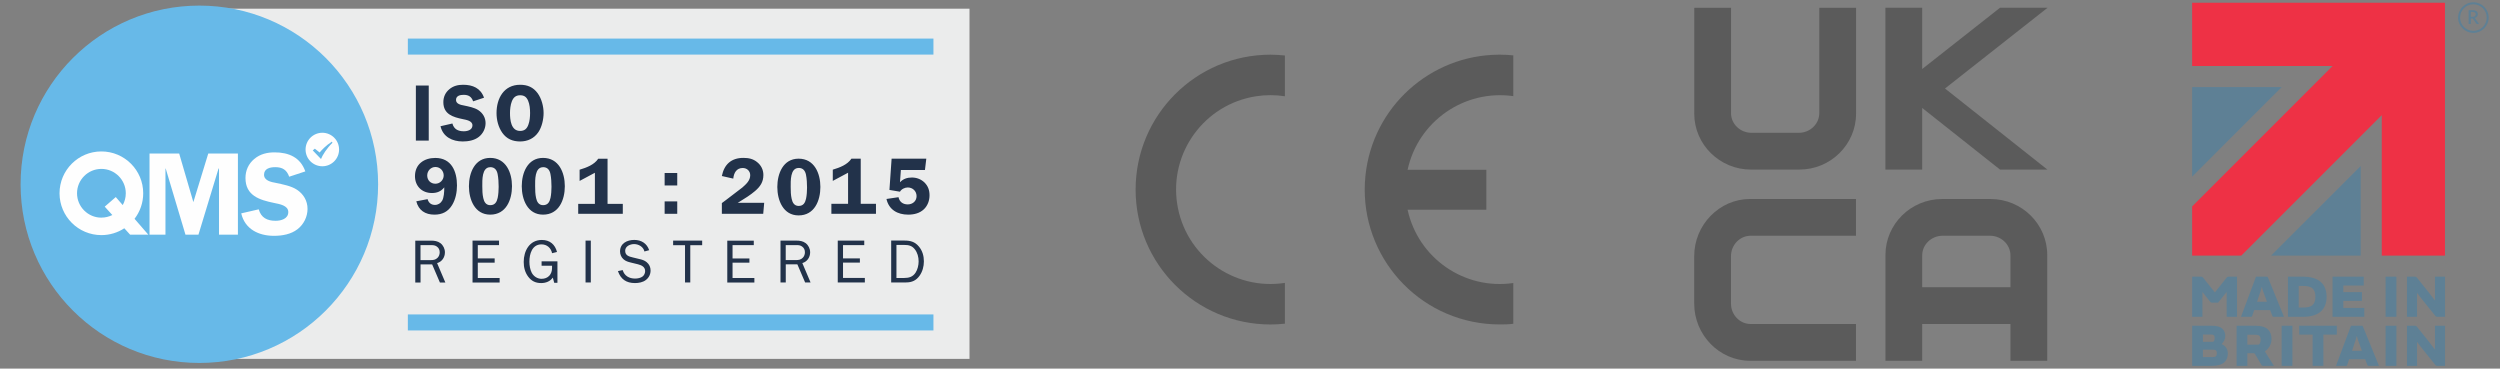 <?xml version="1.0" encoding="UTF-8"?>
<!DOCTYPE svg PUBLIC "-//W3C//DTD SVG 1.1//EN" "http://www.w3.org/Graphics/SVG/1.1/DTD/svg11.dtd">
<!-- Creator: CorelDRAW 2021 (64-Bit) -->
<svg xmlns="http://www.w3.org/2000/svg" xml:space="preserve" width="78mm" height="11.5mm" version="1.1" style="shape-rendering:geometricPrecision; text-rendering:geometricPrecision; image-rendering:optimizeQuality; fill-rule:evenodd; clip-rule:evenodd"
viewBox="0 0 7800 1150"
 xmlns:xlink="http://www.w3.org/1999/xlink"
 xmlns:xodm="http://www.corel.com/coreldraw/odm/2003">
 <rect x="0" y="0" width="7800" height="1150" fill="#808080" stroke="none"/>
 <defs>
  <style type="text/css">
   <![CDATA[
    .str0 {stroke:#67B9E8;stroke-width:49.96;stroke-miterlimit:22.926}
    .fil4 {fill:none;fill-rule:nonzero}
    .fil1 {fill:#67B9E8}
    .fil0 {fill:#EBECEC}
    .fil7 {fill:#EE3145;fill-rule:nonzero}
    .fil6 {fill:#5E8095;fill-rule:nonzero}
    .fil3 {fill:#22324A;fill-rule:nonzero}
    .fil5 {fill:#5B5B5B;fill-rule:nonzero}
    .fil2 {fill:#FEFEFE;fill-rule:nonzero}
   ]]>
  </style>
 </defs>
 <g id="Layer_x0020_1">
  <g id="_2484484491040">
   <g id="_2192686273184">
    <g>
     <polygon class="fil0" points="3024.84,27.12 559.96,27.12 559.96,1119.7 3024.84,1119.7 "/>
     <path class="fil1" d="M621.98 17.45c308.09,0 557.75,249.66 557.75,557.48 0,307.83 -249.79,557.48 -557.75,557.48 -308.09,0 -557.75,-249.66 -557.75,-557.48 0,-307.83 249.79,-557.48 557.75,-557.48z"/>
     <g>
      <polygon class="fil2" points="619.19,732.09 578.64,732.09 517.03,525.9 516.23,525.9 516.23,732.09 466.54,732.09 466.54,478.99 559.03,478.99 603.29,630.59 649.8,478.99 742.3,478.99 742.3,732.09 683.33,732.09 683.33,525.9 681.87,525.9 "/>
      <path class="fil2" d="M902.24 551.35c-7.42,-21.33 -21.07,-29.82 -43.46,-29.82 -15.9,0 -34.98,4.11 -34.98,23.59 0,18.42 22.13,22.92 36.57,25.44 20.67,4.37 48.37,9.54 65.99,21.33 20.67,13.65 33.13,34.72 33.13,59.76 0,24.78 -11.79,48.37 -31.27,63.47 -20.27,15.9 -47.97,20.67 -73.41,20.67 -47.57,0 -90.77,-20.67 -102.17,-70.1l54.6 -12.59c7.42,26.5 26.5,35.78 52.74,35.78 16.96,0 39.49,-6.23 39.49,-27.3 0,-21.07 -28.76,-25.05 -44.26,-28.36 -45.05,-9.28 -89.31,-22.53 -89.31,-77.79 0,-23.59 9.28,-44.26 27.3,-59.37 18.42,-15.5 40.15,-20.67 63.47,-20.67 44.26,0 80.44,15.5 95.94,59.37l-50.22 16.56 -0.15 0.03z"/>
      <path class="fil2" d="M316.4 679.09c-41.87,0 -76.06,-34.06 -76.06,-76.06 0,-41.87 34.06,-76.06 76.06,-76.06 41.87,0 76.06,34.06 76.06,76.06 0,13.38 -3.45,25.97 -9.54,36.84l-21.73 -25.05 -34.45 29.95 23.72 26.11c-10.2,5.17 -21.86,8.08 -34.06,8.08l0 0.13zm146.3 53l-42.93 -49.43c16.96,-22 27.03,-49.56 27.03,-79.64 0,-72.09 -58.44,-130.53 -130.53,-130.53 -72.09,0 -130.53,58.44 -130.53,130.53 0,72.09 58.44,130.53 130.53,130.53 26.37,0 51.02,-7.82 71.56,-21.33l18.02 19.88 56.72 0 0.13 -0.01z"/>
      <path class="fil2" d="M1001.63 496.22l-25.84 -26.9 6.49 -5.43 14.97 11.93c6.1,-7.42 19.74,-22.13 38.43,-33.92l1.46 3.71c-17.09,16.3 -31.27,38.83 -35.65,50.62l0.14 -0.01zm4.1 -82.02c-28.89,0 -52.34,23.45 -52.34,52.34 0,28.89 23.45,52.21 52.34,52.21 28.89,0 52.21,-23.45 52.21,-52.21 0,-28.89 -23.45,-52.34 -52.21,-52.34z"/>
     </g>
     <path class="fil3" d="M1389.49 881.44l-25.71 -60.56c15.24,-4.24 24.38,-18.15 24.38,-33.53 0,-11 -5.17,-21.86 -13.91,-28.62 -8.75,-6.63 -19.08,-7.95 -29.68,-7.95l-48.9 0 0 130.66 16.43 0 0 -56.58 36.18 0 24.25 56.58 17.09 0 -0.13 0zm-77.52 -69.97l0 -46.64 32.6 0c6.89,0 12.32,0.13 18.15,4.24 6.23,4.24 9.14,10.47 9.14,18.15 0,6.23 -2.12,12.59 -6.63,17.09 -6.49,6.63 -13.65,7.29 -22.53,7.29l-30.61 0 -0.12 -0.13zm247.01 55.79l-68.24 0 0 -47.84 52.61 0 0 -13.12 -52.61 0 0 -41.48 66.26 0 0 -14.05 -82.69 0 0 130.66 84.54 0 0 -14.05 0.13 -0.12zm180.08 -51.81l-49.29 0 0 13.65 32.6 0 0 7.29c0,19.74 -12.59,33.53 -32.73,33.53 -12.99,0 -24.51,-7.69 -30.48,-18.68 -5.3,-10.07 -7.42,-23.45 -7.42,-34.72 0,-23.98 8.22,-54.07 37.77,-54.07 17.09,0 29.68,11.26 33,27.56l15.37 -3.84c-6.1,-23.45 -22.26,-37.5 -47.31,-37.5 -38.69,0 -56.58,34.32 -56.58,68.64 0,16.56 3.84,32.2 13.78,45.72 10.47,13.91 23.19,20.14 40.81,20.14 14.31,0 27.96,-5.17 36.18,-17.09l4.37 16.17 10.07 0 0 -66.92 -0.14 0.12zm104.29 65.85l0 -130.66 -16.43 0 0 130.66 16.43 0zm84.68 -35.24c8.75,25.31 26.24,37.1 53.01,37.1 11.79,0 24.51,-2.25 34.06,-9.54 9.54,-7.29 14.71,-17.89 14.71,-29.68 0,-10.34 -3.98,-19.21 -12.19,-25.97 -6.63,-5.7 -15.24,-8.22 -23.85,-10.07l-19.61 -4.77c-12.19,-2.92 -23.59,-6.1 -23.59,-20.8 0,-14.31 15.64,-20.8 27.96,-20.8 13.91,0 29.15,8.75 32.07,23.06l14.84 -3.98c-7.02,-21.2 -24.51,-32.07 -46.51,-32.07 -22.66,0 -44.39,10.87 -44.39,36.04 0,9.14 3.84,18.15 10.73,24.25 6.89,6.23 14.84,8.35 23.59,10.47l21.73 5.3c11.4,2.92 22.26,8.22 22.26,21.33 0,6.23 -3.05,12.99 -7.95,16.7 -6.1,4.77 -15.64,6.49 -23.45,6.49 -18.29,0 -33.39,-8.35 -38.69,-26.5l-14.71 3.18 -0.02 0.26zm225.67 -81.1l37.1 0 0 -14.31 -90.64 0 0 14.31 37.1 0 0 116.35 16.43 0 0 -116.35 0.01 0zm200.09 102.3l-68.24 0 0 -47.84 52.61 0 0 -13.12 -52.61 0 0 -41.48 66.26 0 0 -14.05 -82.69 0 0 130.66 84.54 0 0 -14.05 0.13 -0.12zm175.19 14.04l-25.71 -60.56c15.24,-4.24 24.38,-18.15 24.38,-33.53 0,-11 -5.17,-21.86 -13.91,-28.62 -8.75,-6.63 -19.08,-7.95 -29.68,-7.95l-48.9 0 0 130.66 16.43 0 0 -56.58 36.18 0 24.25 56.58 17.09 0 -0.13 0zm-77.52 -69.96l0 -46.64 32.6 0c6.89,0 12.32,0.13 18.15,4.24 6.23,4.24 9.14,10.47 9.14,18.15 0,6.23 -2.12,12.59 -6.63,17.09 -6.49,6.63 -13.65,7.29 -22.53,7.29l-30.61 0 -0.12 -0.13zm247 55.79l-68.24 0 0 -47.84 52.61 0 0 -13.12 -52.61 0 0 -41.48 66.26 0 0 -14.05 -82.69 0 0 130.66 84.54 0 0 -14.05 0.13 -0.12zm82.03 14.04l46.64 0c17.89,0 31.41,-6.1 41.87,-20.8 9.28,-13.12 13.52,-29.02 13.52,-44.92 0,-16.96 -4.51,-33.39 -15.77,-46.51 -12.32,-14.71 -26.24,-18.42 -44.92,-18.42l-41.34 0 0 130.66 0 -0.01zm16.43 -13.91l0 -103.1 23.98 0c13.65,0 24.25,2.12 33.13,13.38 8.61,10.73 12.06,24.51 12.06,37.9 0,11.79 -3.05,25.31 -9.54,35.25 -8.61,13.12 -20.54,16.56 -35.65,16.56l-23.98 0 0 0.01z"/>
     <path class="fil3" d="M1337.68 266.84l-40.15 0 0 171.87 40.15 0 0 -171.87zm172.4 37.9c-10.47,-29.82 -35.12,-40.28 -65.2,-40.28 -15.77,0 -30.61,3.45 -43.07,14.05 -12.32,10.2 -18.55,24.25 -18.55,40.28 0,37.63 30.08,46.64 60.69,52.87 10.47,2.25 30.08,5.04 30.08,19.35 0,14.31 -15.24,18.55 -26.77,18.55 -17.76,0 -30.88,-6.23 -35.78,-24.25l-37.1 8.48c7.82,33.53 37.1,47.57 69.44,47.57 17.23,0 36.04,-3.31 49.83,-14.05 13.25,-10.2 21.33,-26.37 21.33,-43.07 0,-17.09 -8.48,-31.27 -22.53,-40.55 -12.06,-8.08 -30.88,-11.53 -44.92,-14.58 -9.81,-1.72 -24.78,-4.77 -24.78,-17.23 0,-13.25 12.99,-16.03 23.85,-16.03 15.24,0 24.51,5.7 29.55,20.27l34.06 -11.26 -0.13 -0.12zm112.77 136.62c23.32,0 43.6,-9.54 56.85,-29.02 11,-16.3 16.3,-40.15 16.3,-59.63 0,-20.8 -6.23,-45.05 -18.55,-61.88 -13.78,-18.82 -31.8,-26.37 -54.6,-26.37 -50.89,0 -73.68,42.67 -73.68,88.25 0,21.6 5.57,43.86 18.02,61.62 13.52,19.08 32.33,27.03 55.66,27.03zm0 -144.17c12.59,0 19.74,5.3 24.78,16.83 5.04,11.53 6.23,26.37 6.23,38.83 0,11.26 -1.19,25.58 -5.3,36.04 -4.51,12.85 -12.06,19.61 -25.84,19.61 -28.36,0 -31.54,-34.32 -31.54,-55.92 0,-10.73 1.46,-25.58 5.57,-35.78 4.77,-12.59 12.32,-19.61 26.11,-19.61l-0.01 0z"/>
     <path class="fil3" d="M1298.85 628.07c7.02,28.09 27.83,41.61 56.58,41.61 24.12,0 42.4,-9.01 55.13,-29.82 11,-18.02 15.24,-40.28 15.24,-61.35 0,-43.86 -17.23,-85.74 -67.71,-85.74 -35.12,0 -63.34,19.61 -63.34,56.85 0,31.14 21.86,52.61 52.87,52.61 16.03,0 28.36,-5.04 38.56,-17.76 0,15.5 -1.46,32.6 -6.49,41.34 -4.77,8.48 -12.99,13.52 -22.79,13.52 -11.79,0 -19.74,-6.76 -22.79,-18.02l-35.38 6.76 0.12 0zm59.64 -107.07c14.58,0 25.84,11.79 25.84,26.37 0,14.05 -11.53,25.84 -25.84,25.84 -14.84,0 -25.58,-10.73 -25.58,-25.84 0,-14.31 11.26,-26.37 25.58,-26.37zm170.94 148.68c49.56,0 67.98,-46.11 67.98,-88.78 0,-42.54 -18.82,-88.25 -67.98,-88.25 -48.37,0 -66.39,46.91 -66.39,88.25 0,41.34 18.02,88.78 66.39,88.78zm0.26 -148.15c13.52,0 20.27,8.75 22.79,21.07 2.52,12.06 3.31,28.09 3.31,40.15 0,11 -0.8,23.85 -3.05,34.59 -2.78,12.85 -8.48,22.79 -23.06,22.79 -13.52,0 -19.35,-10.2 -21.86,-22 -2.78,-12.06 -3.05,-24.78 -3.05,-37.37 0,-18.02 -1.72,-59.1 24.78,-59.1l0.14 -0.13zm164.58 148.15c49.56,0 67.98,-46.11 67.98,-88.78 0,-42.54 -18.82,-88.25 -67.98,-88.25 -48.37,0 -66.39,46.91 -66.39,88.25 0,41.34 18.02,88.78 66.39,88.78zm0.27 -148.15c13.52,0 20.27,8.75 22.79,21.07 2.52,12.06 3.31,28.09 3.31,40.15 0,11 -0.8,23.85 -3.05,34.59 -2.78,12.85 -8.48,22.79 -23.06,22.79 -13.52,0 -19.35,-10.2 -21.86,-22 -2.78,-12.06 -3.05,-24.78 -3.05,-37.37 0,-18.02 -1.72,-59.1 24.78,-59.1l0.14 -0.13zm113.7 43.07l47.84 -25.58 0 97 -52.08 0 0 31.14 139.14 0 0 -31.14 -47.57 0 0 -140.86 -29.02 0c-12.72,19.08 -36.57,27.83 -58.17,34.32l0 35.12 -0.14 0zm304.78 102.56l0 -38.83 -39.36 0 0 38.83 39.36 0zm0 -88.52l0 -38.83 -39.36 0 0 38.83 39.36 0zm271.12 54.07l-82.42 0 5.57 -3.31c16.83,-10.34 33.79,-20.8 48.63,-33.53 16.03,-13.78 25.84,-28.09 25.84,-49.83 0,-16.3 -7.02,-30.35 -19.74,-40.42 -12.72,-10.2 -26.37,-12.99 -42.67,-12.99 -37.63,0 -59.9,20.27 -67.18,56.58l35.65 8.08c1.72,-17.49 9.81,-33.13 29.55,-33.13 12.99,0 23.32,9.28 23.32,22.53 0,16.83 -12.99,28.09 -24.51,38.3l-51.15 39.09 -12.85 9.54 0 33.39 129.07 0 3.05 -34.32 -0.16 0.02zm107.47 39.36c49.56,0 67.98,-46.11 67.98,-88.78 0,-42.54 -18.82,-88.25 -67.98,-88.25 -48.37,0 -66.39,46.91 -66.39,88.25 0,41.34 18.02,88.78 66.39,88.78zm0.26 -148.15c13.52,0 20.27,8.75 22.79,21.07 2.52,12.06 3.31,28.09 3.31,40.15 0,11 -0.8,23.85 -3.05,34.59 -2.78,12.85 -8.48,22.79 -23.06,22.79 -13.52,0 -19.35,-10.2 -21.86,-22 -2.78,-12.06 -3.05,-24.78 -3.05,-37.37 0,-18.02 -1.72,-59.1 24.78,-59.1l0.14 -0.13zm106.28 40.55l47.84 -25.58 0 97 -52.08 0 0 31.14 139.14 0 0 -31.14 -47.57 0 0 -140.86 -29.02 0c-12.72,19.08 -36.57,27.83 -58.17,34.32l0 35.12 -0.14 0zm212.55 -34.06l75.14 0 4.24 -35.38 -108.26 0 -6.76 97.53 32.86 5.57c4.51,-8.22 15.24,-13.25 24.25,-13.25 15.5,0 27.56,11.53 27.56,27.03 0,15.5 -12.32,25.84 -27.56,25.84 -14.84,0 -25.84,-7.82 -28.76,-22.53l-37.63 5.57c7.55,33.79 34.85,48.9 67.71,48.9 18.02,0 36.04,-4.24 49.43,-17.09 11.53,-11.26 17.23,-27.03 17.23,-43.07 0,-16.03 -4.51,-29.02 -16.03,-40.42 -10.73,-10.07 -24.25,-15.24 -39.09,-15.24 -14.31,0 -27.03,3.98 -37.1,14.84l2.78 -38.03 -0.01 -0.27z"/>
     <line class="fil4 str0" x1="1272.48" y1="145.33" x2="2912.34" y2= "145.33" />
     <line class="fil4 str0" x1="1272.48" y1="1006" x2="2912.34" y2= "1006" />
    </g>
    <g>
     <path class="fil5" d="M5613.89 529.08l-150.93 0c-97.53,0 -176.91,-78.32 -176.91,-174.52l0 -330.22 114.76 0 0 328.63c0,33.79 28.62,61.35 63.74,61.35l147.88 0c35.12,0 63.74,-27.56 63.74,-61.35l0 -328.63 114.76 0 0 330.22c0,96.2 -79.38,174.52 -176.91,174.52l-0.13 0z"/>
     <polygon class="fil5" points="6388.43,24.21 6240.01,24.21 5997.25,215.29 5997.25,24.21 5882.49,24.21 5882.49,529.08 5997.25,529.08 5997.25,336.81 6240.01,529.08 6387.76,529.08 6068.41,276.12 "/>
     <path class="fil5" d="M5460.3 1125.66c-96.2,-0.13 -174.39,-80.97 -174.39,-178.5l0 -147.88c0,-97.53 78.32,-178.5 174.52,-178.5l330.22 0 0 114.76 -328.63 0c-33.79,0 -61.35,28.62 -61.35,63.74l0 147.88c0,35.12 27.56,63.74 61.35,63.74l328.63 0 0 114.76 -330.49 0 0.14 0z"/>
     <path class="fil5" d="M5997.25 896.15l0 -99.25c0,-33.79 28.62,-61.35 63.74,-61.35l147.88 0c35.12,0 63.74,27.56 63.74,61.35l0 99.25 -275.36 0zm-114.76 229.51l114.76 0 0 -114.76 275.36 0 0 114.76 114.76 0 0 -330.22c0,-96.2 -79.38,-174.52 -176.91,-174.52l-150.93 0c-97.53,0 -176.91,78.32 -176.91,174.52l0 330.22 -0.13 0z"/>
    </g>
    <g>
     <path class="fil5" d="M4721.54 1010.24l0 -127.21c-152.79,22.26 -296.83,-77.52 -329.83,-228.59l245.68 0 0 -124.7 -245.68 0c32.86,-151.2 176.64,-251.38 329.83,-229.78l0 -127.21c-13.52,-1.33 -27.03,-2.12 -40.28,-2.12l-5.7 0c-212.02,1.33 -393.43,162.33 -415.43,378.06 -23.59,231.24 144.7,437.82 375.94,461.41 14.44,1.46 29.02,2.25 43.46,2.12 14.31,0 28.36,0 42.14,-2.12l-0.13 0.14z"/>
     <path class="fil5" d="M3543.1 591.5c0,232.43 188.43,420.86 420.86,420.86 14.97,0 29.95,-0.8 44.92,-2.52l0 -127.21c-160.87,24.78 -311.27,-85.6 -336.05,-246.34 -24.78,-160.87 85.6,-311.27 246.34,-335.92 29.68,-4.64 59.9,-4.64 89.71,0l0 -127.21c-14.84,-1.59 -29.95,-2.39 -44.92,-2.52 -232.43,0 -420.86,188.43 -420.86,420.86z"/>
    </g>
   </g>
   <g>
    <polygon class="fil6" points="7365.37,517.92 7365.37,797.44 7085.84,797.44 "/>
    <polygon class="fil6" points="6839.46,271.55 7119.04,271.55 6839.46,551.07 "/>
    <polygon class="fil7" points="6839.46,8.59 7628.31,8.59 7628.31,797.44 7431.12,797.44 7431.12,359.19 6992.88,797.44 6839.46,797.44 6839.46,644.06 7277.69,205.82 6839.46,205.82 "/>
    <path class="fil6" d="M7534.36 1016.24c3.03,0 4.16,0.38 5.86,2.45l36.1 44.99c8.69,10.96 17.19,21.92 20.6,26.83l0.18 0 0 -74.27 31.38 0 0 125.3 -24 0c-3.03,0 -4.16,-0.38 -5.86,-2.46l-36.48 -45.35c-7.94,-9.83 -17.2,-21.36 -20.79,-26.84l-0.19 0 0 74.65 -31.37 0 0 -125.3 24.57 0zm-57.61 125.3l-33.64 0 0 -125.3 33.64 0 0 125.3zm-123.72 -93.36c-1.33,6.8 -5.1,18.33 -11.16,35.72l-3.4 10.58 30.62 0 -3.78 -10.58c-6.99,-18.52 -10.58,-28.73 -12.09,-35.72l-0.19 0zm-17.96 -31.94l33.46 0c2.27,0 3.02,0.19 3.97,2.83l49.89 122.47 -32.13 0c-2.27,0 -3.21,-0.38 -4.16,-2.83l-6.8 -17.95 -50.08 0 -6.06 17.95c-0.75,2.45 -1.7,2.83 -3.96,2.83l-31 0 46.87 -125.3zm-119.75 27.78l-41.96 0 0 -27.78 117.56 0 0 27.78 -41.96 0 0 97.52 -33.64 0 0 -97.52zm-63.01 97.52l-33.64 0 0 -125.3 33.64 0 0 125.3zm-108.79 -66.15c3.21,0 4.92,-0.57 6.8,-3.4 2.08,-3.21 2.84,-9.07 2.84,-12.85 0,-4.54 -1.51,-9.07 -3.59,-11.15 -3.03,-2.84 -7.75,-3.59 -16.07,-3.59l-21.73 0 0 30.99 31.75 0zm-31.75 66.15l-33.65 0 0 -125.3 54.81 0c20.98,0 34.78,3.4 43.47,11.9 6.81,6.81 10.78,16.83 10.78,29.3 0,17.77 -9.26,31.37 -20.79,38.74l28.16 45.36 -33.46 0c-3.02,0 -3.96,-0.38 -5.66,-3.21l-19.1 -32.51c-2.07,-3.4 -2.45,-3.78 -6.04,-3.78l-18.52 0 0 39.5zm-138.64 -27.4l29.49 0c5.67,0 9.07,-0.76 11.15,-2.84 1.7,-1.7 2.83,-5.1 2.83,-9.45 0,-3.97 -0.94,-6.42 -2.64,-8.12 -2.08,-2.08 -5.3,-2.84 -11.34,-2.84l-29.49 0 0 23.25zm29.68 -47.82c2.27,0 3.78,-0.38 4.91,-2.27 1.32,-2.07 2.08,-6.61 2.08,-9.63 0,-3.79 -0.76,-6.43 -2.46,-8.13 -2.08,-2.08 -5.29,-2.65 -10.58,-2.65l-23.63 0 0 22.68 29.68 0zm-63.32 -50.08l58.78 0c18.33,0 28.73,2.83 36.1,10.01 5.48,5.3 8.51,13.42 8.51,21.74 0,10.02 -4.92,19.46 -11.53,25.51 11.53,4.92 19.46,14.93 19.46,29.49 0,11.53 -3.78,20.41 -10.21,26.65 -8.31,8.12 -21.73,11.9 -40.25,11.9l-60.86 0 0 -125.3zm694.87 -153.06c3.03,0 4.16,0.38 5.86,2.45l36.1 44.99c8.69,10.96 17.19,21.92 20.6,26.83l0.18 0 0 -74.27 31.38 0 0 125.31 -24 0c-3.03,0 -4.16,-0.39 -5.86,-2.46l-36.48 -45.36c-7.94,-9.83 -17.2,-21.36 -20.79,-26.84l-0.19 0 0 74.66 -31.37 0 0 -125.31 24.57 0zm-57.61 125.31l-33.64 0 0 -125.31 33.64 0 0 125.31zm-101.87 -125.31l0 27.78 -63.69 0 0 20.6 58.02 0 0 27.22 -58.02 0 0 21.92 65.39 0 0 27.79 -99.03 0 0 -125.31 97.33 0zm-191.7 96.39c14.55,0 24.75,-1.51 31.56,-7.56 5.86,-5.1 9.26,-13.23 9.26,-26.08 0,-12.86 -3.4,-21.17 -9.26,-26.28 -6.81,-6.04 -17.01,-7.56 -31.56,-7.56l-11.15 0 0 67.48 11.15 0zm-44.8 28.92l0 -125.31 45.74 0c25.7,0 45.74,5.48 58.97,18.71 10.02,10.02 15.87,24.76 15.87,44.04 0,19.27 -5.85,33.82 -15.87,43.84 -13.23,13.23 -33.27,18.72 -58.97,18.72l-45.74 0zm-81.69 -93.37c-1.32,6.8 -5.1,18.33 -11.15,35.72l-3.4 10.58 30.62 0 -3.78 -10.58c-6.99,-18.52 -10.59,-28.73 -12.1,-35.72l-0.19 0zm-17.95 -31.94l33.45 0c2.27,0 3.03,0.19 3.97,2.83l49.89 122.48 -32.12 0c-2.27,0 -3.22,-0.39 -4.16,-2.84l-6.81 -17.96 -50.08 0 -6.05 17.96c-0.75,2.45 -1.7,2.84 -3.97,2.84l-31 0 46.88 -125.31zm-91.71 3.21c2.27,-2.83 3.22,-3.21 7,-3.21l25.51 0 0 125.31 -32.32 0 0 -77.31 -0.19 0 -26.65 33.08 -18.71 0c-2.83,0 -4.15,-0.57 -5.67,-2.46l-24.19 -30.62 -0.19 0 0 77.31 -32.13 0 0 -125.31 27.22 0c3.78,0 4.72,0.38 6.99,3.21l36.48 45.55 0.56 0 36.29 -45.55z"/>
    <path class="fil6" d="M7714.56 52.45c1.59,0 2.99,-0.19 4.18,-0.58 1.2,-0.39 2.19,-0.94 2.99,-1.63 0.8,-0.7 1.39,-1.53 1.79,-2.5 0.4,-0.96 0.6,-2.03 0.6,-3.21 0,-2.35 -0.78,-4.14 -2.33,-5.38 -1.55,-1.23 -3.91,-1.85 -7.05,-1.85l-5.68 0 0 15.15 5.5 0zm20.26 22.41l-6.25 0c-1.23,0 -2.13,-0.48 -2.69,-1.44l-10.04 -14.49c-0.33,-0.5 -0.7,-0.86 -1.1,-1.07 -0.4,-0.22 -1,-0.33 -1.79,-0.33l-3.89 0 0 17.33 -6.99 0 0 -43.03 12.67 0c2.83,0 5.26,0.29 7.3,0.87 2.05,0.58 3.72,1.4 5.04,2.46 1.31,1.07 2.28,2.35 2.91,3.84 0.63,1.5 0.94,3.16 0.94,4.99 0,1.5 -0.22,2.89 -0.67,4.19 -0.45,1.29 -1.1,2.47 -1.94,3.52 -0.85,1.06 -1.89,1.97 -3.12,2.75 -1.24,0.78 -2.64,1.39 -4.22,1.82 0.86,0.52 1.6,1.25 2.22,2.18l11.62 16.41z"/>
    <path class="fil6" d="M7716.95 96.32c-22.89,0 -41.45,-18.56 -41.45,-41.45 0,-22.89 18.56,-41.45 41.45,-41.45 22.89,0 41.45,18.56 41.45,41.45 0,22.89 -18.56,41.45 -41.45,41.45zm0 -89.17c-26.36,0 -47.72,21.37 -47.72,47.72 0,26.35 21.36,47.72 47.72,47.72 26.35,0 47.72,-21.37 47.72,-47.72 0,-26.35 -21.37,-47.72 -47.72,-47.72z"/>
   </g>
  </g>
 </g>
</svg>
